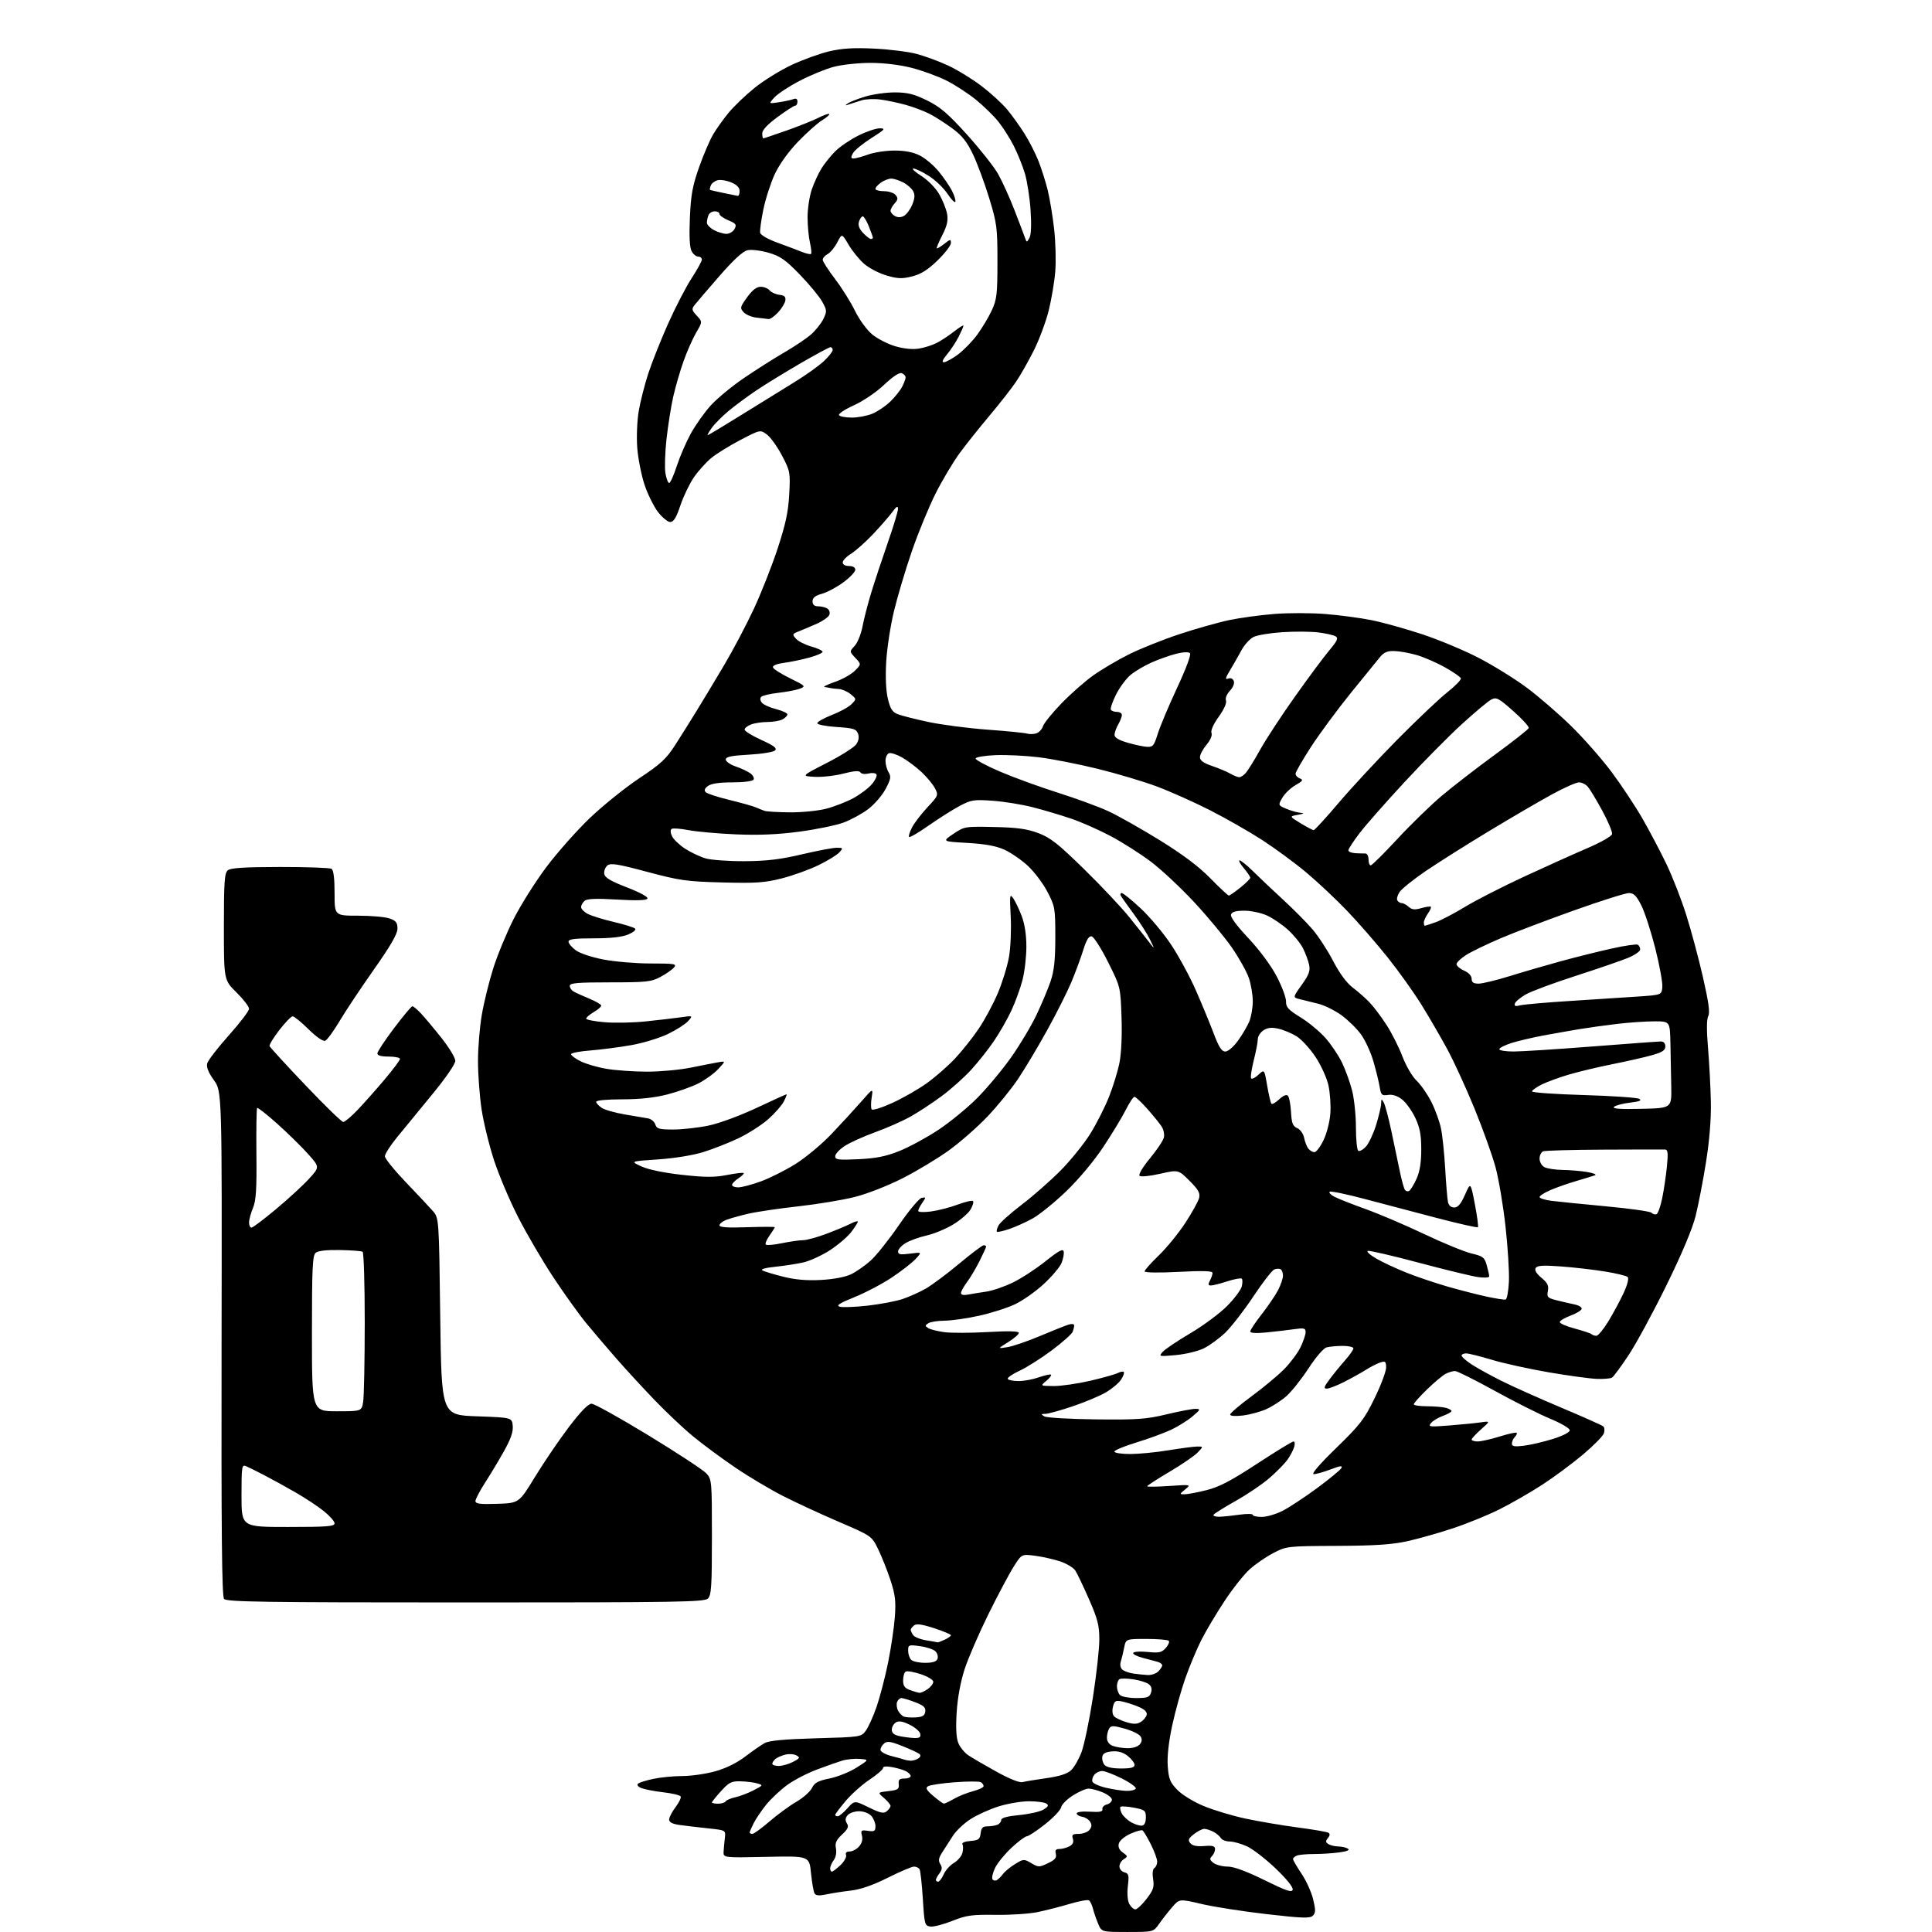 <?xml version="1.0" encoding="UTF-8" standalone="no"?>
<svg 
  version="1.1" 
  xmlns="http://www.w3.org/2000/svg" 
  xmlns:xlink="http://www.w3.org/1999/xlink" 
  xmlns:svg="http://www.w3.org/2000/svg"
  xmlns:rdf="http://www.w3.org/1999/02/22-rdf-syntax-ns#"
  xmlns:cc="http://creativecommons.org/ns#"
  xmlns:dc="http://purl.org/dc/elements/1.1/"
  viewBox="0 0 768 768"
  width="768"
  height="768"
>
<style>svg {background-color: white; }</style>"
<path stroke="none" fill="black" fill-rule="evenodd" d="M448.20,767.99C437.90,768.00 437.90,768.00 436.52,764.69C435.76,762.88 434.83,760.17 434.46,758.69C434.08,757.20 433.36,755.72 432.85,755.41C432.34,755.09 428.90,755.73 425.21,756.83C421.52,757.93 415.80,759.39 412.50,760.08C409.20,760.77 401.65,761.27 395.72,761.18C386.27,761.05 384.16,761.35 378.54,763.59C375.02,765.00 371.09,766.01 369.82,765.83C367.61,765.52 367.47,765.00 366.84,754.79C366.47,748.91 365.88,743.62 365.53,743.04C365.17,742.47 364.18,742.00 363.33,742.00C362.47,742.00 357.80,743.99 352.94,746.42C347.07,749.36 342.16,751.07 338.31,751.52C335.11,751.89 330.71,752.58 328.52,753.04C325.72,753.64 324.33,753.54 323.81,752.69C323.40,752.04 322.77,748.41 322.39,744.63C321.72,737.76 321.72,737.76 304.61,738.13C287.50,738.50 287.50,738.50 287.65,736.00C287.73,734.62 287.95,732.16 288.15,730.52C288.50,727.54 288.50,727.54 281.50,726.80C277.65,726.39 272.59,725.79 270.25,725.47C267.27,725.05 266.00,724.40 266.00,723.28C266.00,722.41 267.15,720.18 268.56,718.34C269.96,716.50 270.86,714.59 270.56,714.09C270.25,713.60 267.19,712.87 263.75,712.47C260.31,712.08 256.41,711.34 255.09,710.84C253.68,710.31 253.06,709.57 253.59,709.07C254.09,708.60 256.88,707.72 259.80,707.11C262.71,706.50 267.90,706.00 271.32,706.00C274.74,706.00 280.56,705.16 284.25,704.14C288.52,702.96 292.86,700.83 296.22,698.27C299.13,696.06 302.62,693.63 304.00,692.88C305.74,691.92 311.91,691.35 324.39,691.00C342.08,690.51 342.31,690.47 344.16,687.99C345.19,686.61 347.12,682.33 348.45,678.49C349.78,674.64 351.83,666.77 353.01,661.00C354.18,655.23 355.40,647.05 355.71,642.83C356.18,636.48 355.88,633.94 353.97,628.13C352.70,624.26 350.50,618.73 349.08,615.83C346.50,610.57 346.50,610.57 333.50,604.97C326.35,601.90 316.35,597.27 311.29,594.70C306.22,592.12 297.71,587.06 292.38,583.44C287.05,579.83 279.49,574.25 275.59,571.04C271.69,567.84 264.68,561.22 260.00,556.33C255.32,551.45 248.57,544.11 245.00,540.03C241.43,535.95 236.07,529.66 233.10,526.06C230.13,522.45 224.15,514.10 219.80,507.50C215.46,500.90 209.21,490.20 205.91,483.73C202.61,477.26 198.32,467.14 196.39,461.24C194.46,455.34 192.23,446.23 191.44,441.01C190.66,435.78 190.01,427.17 190.01,421.88C190.00,416.59 190.69,408.27 191.53,403.38C192.36,398.50 194.40,390.23 196.05,385.00C197.70,379.77 201.33,370.97 204.12,365.44C206.90,359.90 212.75,350.61 217.10,344.79C221.46,338.97 229.27,330.16 234.45,325.20C239.64,320.25 248.46,313.14 254.06,309.41C262.79,303.60 264.87,301.66 268.54,295.94C270.89,292.27 274.72,286.17 277.04,282.38C279.37,278.60 284.21,270.55 287.80,264.50C291.39,258.45 296.73,248.32 299.68,242.00C302.62,235.68 306.88,224.88 309.14,218.00C312.31,208.35 313.36,203.45 313.73,196.50C314.20,187.80 314.10,187.29 310.86,181.10C309.01,177.57 306.31,173.81 304.86,172.74C302.23,170.78 302.23,170.78 294.36,174.87C290.04,177.12 284.81,180.36 282.75,182.06C280.68,183.76 277.57,187.21 275.84,189.73C274.11,192.25 271.69,197.28 270.47,200.91C268.82,205.81 267.78,207.50 266.42,207.50C265.42,207.50 263.21,205.67 261.50,203.44C259.80,201.20 257.39,196.30 256.16,192.54C254.92,188.77 253.65,182.25 253.32,178.03C252.99,173.74 253.25,167.31 253.90,163.43C254.55,159.62 256.25,152.90 257.69,148.50C259.13,144.10 262.67,135.19 265.56,128.71C268.46,122.22 272.66,114.09 274.91,110.64C277.16,107.19 279.00,103.83 279.00,103.18C279.00,102.53 278.34,102.00 277.54,102.00C276.73,102.00 275.55,101.03 274.92,99.84C274.15,98.41 273.92,93.94 274.24,86.59C274.63,77.50 275.28,73.89 277.86,66.58C279.59,61.68 282.09,55.81 283.43,53.53C284.76,51.26 287.57,47.31 289.68,44.76C291.79,42.22 296.43,37.78 300.00,34.90C303.58,32.02 310.15,27.95 314.61,25.85C319.07,23.75 325.82,21.31 329.61,20.41C334.74,19.21 339.32,18.93 347.50,19.32C353.55,19.61 361.20,20.57 364.50,21.46C367.80,22.35 373.43,24.44 377.00,26.10C380.57,27.77 386.48,31.39 390.12,34.16C393.76,36.93 398.32,41.09 400.26,43.41C402.20,45.72 405.33,50.07 407.21,53.06C409.10,56.05 411.62,60.98 412.81,64.00C414.00,67.03 415.64,72.20 416.46,75.50C417.28,78.80 418.44,85.78 419.03,91.00C419.62,96.22 419.82,103.88 419.48,108.00C419.14,112.12 417.96,119.10 416.86,123.50C415.76,127.90 413.13,134.96 411.02,139.20C408.90,143.43 405.71,149.06 403.93,151.70C402.15,154.34 397.44,160.36 393.48,165.07C389.51,169.78 384.13,176.53 381.52,180.07C378.91,183.61 374.58,190.88 371.89,196.22C369.21,201.57 364.95,211.92 362.44,219.22C359.93,226.53 356.74,237.22 355.35,243.00C353.96,248.78 352.58,257.82 352.28,263.10C351.93,269.11 352.18,274.58 352.94,277.76C353.90,281.75 354.72,283.05 356.83,283.89C358.30,284.47 363.77,285.87 368.99,286.98C374.22,288.10 384.79,289.48 392.49,290.05C400.20,290.61 407.29,291.32 408.25,291.61C409.21,291.90 410.88,291.86 411.95,291.52C413.02,291.18 414.21,289.91 414.60,288.70C414.98,287.49 418.26,283.42 421.90,279.66C425.53,275.90 431.20,270.90 434.50,268.54C437.80,266.19 444.17,262.42 448.66,260.17C453.15,257.91 462.24,254.28 468.87,252.08C475.50,249.89 484.43,247.37 488.71,246.48C493.00,245.59 501.00,244.50 506.50,244.06C512.00,243.62 521.11,243.62 526.75,244.07C532.39,244.51 540.71,245.62 545.25,246.53C549.79,247.45 558.90,249.99 565.50,252.18C572.10,254.37 582.23,258.61 588.00,261.62C593.77,264.62 602.35,269.95 607.05,273.46C611.75,276.97 619.66,283.81 624.62,288.67C629.58,293.53 636.83,301.77 640.72,307.00C644.61,312.23 650.12,320.55 652.96,325.50C655.80,330.45 660.07,338.56 662.45,343.52C664.83,348.48 668.37,357.54 670.30,363.66C672.24,369.78 675.23,380.92 676.94,388.41C679.21,398.34 679.79,402.53 679.06,403.89C678.40,405.11 678.37,409.53 678.97,416.63C679.47,422.61 679.98,432.23 680.09,438.00C680.23,444.83 679.56,453.20 678.17,461.94C677.00,469.32 675.13,479.00 674.01,483.44C672.71,488.61 668.55,498.49 662.40,511.00C657.14,521.73 650.37,534.20 647.37,538.72C644.37,543.24 641.42,547.24 640.81,547.62C640.20,548.00 637.50,548.23 634.81,548.13C632.12,548.04 623.53,546.87 615.71,545.53C607.90,544.19 597.71,541.95 593.07,540.55C588.44,539.15 583.83,538.00 582.82,538.00C581.82,538.00 581.00,538.39 581.00,538.87C581.00,539.34 582.73,540.88 584.84,542.28C586.95,543.67 592.24,546.61 596.59,548.79C600.94,550.98 611.70,555.80 620.50,559.51C629.30,563.21 636.88,566.59 637.35,567.02C637.82,567.45 637.92,568.68 637.58,569.76C637.23,570.84 633.47,574.66 629.23,578.23C624.98,581.81 617.67,587.22 613.00,590.25C608.33,593.28 600.74,597.64 596.15,599.94C591.56,602.24 583.23,605.64 577.65,607.49C572.07,609.35 563.90,611.66 559.50,612.64C553.42,613.99 546.70,614.44 531.50,614.51C511.75,614.60 511.43,614.63 506.21,617.34C503.31,618.84 499.07,621.74 496.80,623.79C494.52,625.83 489.99,631.55 486.73,636.50C483.46,641.45 479.32,648.42 477.51,652.00C475.71,655.58 472.86,662.38 471.19,667.12C469.52,671.86 467.16,680.34 465.96,685.96C464.55,692.55 463.92,698.28 464.20,702.10C464.57,707.17 465.11,708.52 467.99,711.49C469.90,713.46 474.43,716.24 478.45,717.91C482.35,719.54 489.80,721.78 495.02,722.90C500.23,724.02 509.58,725.61 515.78,726.43C521.99,727.25 527.52,728.20 528.08,728.55C528.74,728.96 528.67,729.69 527.86,730.67C526.87,731.86 526.91,732.33 528.06,733.06C528.85,733.56 530.62,733.98 532.00,734.00C533.38,734.02 535.10,734.41 535.82,734.87C536.69,735.42 535.53,735.93 532.43,736.35C529.84,736.71 525.35,737.00 522.44,737.00C519.54,737.00 516.45,737.27 515.58,737.61C514.71,737.94 514.00,738.57 514.00,739.01C514.00,739.44 515.52,742.06 517.38,744.83C519.24,747.59 521.32,752.18 522.00,755.02C523.03,759.29 523.01,760.42 521.87,761.52C520.73,762.63 517.69,762.53 503.53,760.90C494.19,759.83 482.56,758.02 477.69,756.87C468.82,754.79 468.82,754.79 465.94,758.15C464.35,759.99 462.03,762.96 460.78,764.74C458.50,767.99 458.50,767.99 448.20,767.99zM451.32,759.00C452.01,759.00 454.01,757.13 455.77,754.84C458.48,751.31 458.88,750.10 458.38,746.96C458.02,744.70 458.22,742.98 458.89,742.57C459.50,742.19 460.00,741.05 460.00,740.02C460.00,739.00 458.86,735.89 457.47,733.12C456.07,730.35 454.59,727.87 454.17,727.61C453.75,727.35 451.58,727.95 449.35,728.95C447.04,729.99 445.06,731.66 444.75,732.83C444.39,734.22 444.91,735.40 446.36,736.42C448.35,737.85 448.38,738.02 446.75,739.03C445.79,739.62 445.00,740.92 445.00,741.93C445.00,742.94 445.88,744.00 446.97,744.28C448.69,744.73 448.86,745.40 448.34,749.74C447.99,752.70 448.22,755.54 448.91,756.84C449.55,758.03 450.63,759.00 451.32,759.00zM513.87,751.14C514.09,750.19 511.35,746.81 507.03,742.69C503.07,738.92 497.96,734.98 495.67,733.94C493.37,732.89 490.28,732.03 488.80,732.02C487.31,732.01 485.74,731.39 485.30,730.65C484.86,729.90 483.52,728.78 482.32,728.15C481.11,727.52 479.49,727.00 478.70,727.00C477.91,727.00 476.07,727.95 474.60,729.10C472.40,730.83 472.14,731.47 473.16,732.69C473.99,733.70 475.77,734.06 478.69,733.83C482.07,733.56 483.00,733.82 483.00,735.04C483.00,735.90 482.44,737.17 481.75,737.87C480.75,738.88 480.89,739.42 482.44,740.57C483.51,741.36 486.03,742.00 488.04,742.00C490.44,742.00 495.45,743.84 502.60,747.36C511.43,751.70 513.57,752.42 513.87,751.14zM372.92,748.00C373.42,748.00 374.41,746.69 375.12,745.10C375.82,743.50 377.66,741.45 379.20,740.54C380.73,739.64 382.26,737.82 382.59,736.50C382.92,735.19 382.91,733.67 382.57,733.12C382.22,732.54 383.55,731.99 385.73,731.81C389.01,731.54 389.54,731.14 389.82,728.75C390.06,726.62 390.66,726.00 392.48,726.00C393.78,726.00 395.55,725.73 396.42,725.39C397.29,725.06 398.00,724.20 398.00,723.49C398.00,722.62 400.35,721.98 405.25,721.51C409.24,721.12 413.57,720.13 414.88,719.30C416.77,718.10 416.98,717.60 415.88,716.91C415.12,716.42 412.02,716.03 409.00,716.03C405.98,716.03 400.58,716.94 397.02,718.06C393.45,719.17 388.42,721.45 385.83,723.11C383.24,724.77 380.08,727.75 378.81,729.73C377.54,731.71 375.64,734.66 374.59,736.29C373.10,738.59 372.92,739.64 373.78,741.01C374.61,742.35 374.54,743.23 373.47,744.64C372.70,745.66 372.05,746.84 372.03,747.25C372.01,747.66 372.41,748.00 372.92,748.00zM396.32,747.33C396.97,746.94 398.06,745.84 398.75,744.89C399.44,743.94 401.56,742.20 403.48,741.01C406.85,738.93 407.05,738.92 409.95,740.63C412.80,742.31 413.12,742.31 416.58,740.66C419.37,739.33 420.10,738.47 419.70,736.96C419.32,735.50 419.69,735.00 421.16,735.00C422.24,735.00 424.02,734.52 425.11,733.94C426.47,733.21 426.90,732.27 426.48,730.94C425.97,729.32 426.35,729.00 428.81,729.00C430.43,729.00 432.35,728.29 433.07,727.42C434.02,726.27 434.09,725.37 433.34,724.17C432.77,723.25 431.33,722.36 430.15,722.18C428.97,722.00 428.00,721.41 428.00,720.86C428.00,720.28 430.20,719.99 433.25,720.18C437.22,720.42 438.43,720.18 438.22,719.16C438.07,718.43 438.86,717.59 439.97,717.30C441.09,717.01 442.00,716.15 442.00,715.40C442.00,714.64 440.37,713.35 438.38,712.51C436.39,711.68 433.86,711.00 432.76,711.00C431.66,711.00 428.82,712.24 426.44,713.75C424.07,715.26 421.99,717.37 421.82,718.42C421.64,719.48 418.80,722.49 415.50,725.11C412.20,727.73 408.92,729.90 408.21,729.94C407.50,729.97 404.72,732.05 402.05,734.55C399.37,737.06 396.44,740.66 395.54,742.57C394.63,744.47 394.18,746.47 394.52,747.03C394.86,747.58 395.67,747.72 396.32,747.33zM330.70,744.00C331.08,744.00 332.62,742.82 334.12,741.39C335.62,739.95 336.61,738.15 336.32,737.39C335.98,736.50 336.49,736.00 337.74,736.00C338.81,736.00 340.49,735.12 341.46,734.04C342.61,732.77 343.03,731.25 342.64,729.72C342.10,727.57 342.32,727.39 345.03,727.79C347.58,728.17 348.00,727.91 348.00,725.94C348.00,724.69 347.26,722.83 346.35,721.83C345.39,720.78 343.32,720.00 341.47,720.00C339.70,720.00 337.65,720.71 336.93,721.58C335.98,722.73 335.91,723.63 336.66,724.82C337.48,726.13 337.08,727.06 334.73,729.25C332.40,731.43 331.87,732.62 332.30,734.77C332.62,736.37 332.26,738.31 331.42,739.44C330.64,740.51 330.00,741.97 330.00,742.69C330.00,743.41 330.31,744.00 330.70,744.00zM299.08,729.00C299.67,729.00 302.71,726.79 305.83,724.10C308.95,721.40 313.75,717.88 316.50,716.28C319.25,714.69 322.07,712.20 322.77,710.75C323.79,708.65 325.18,707.90 329.77,706.97C332.92,706.33 337.75,704.39 340.49,702.66C345.49,699.50 345.49,699.50 341.78,699.19C339.75,699.02 336.60,699.33 334.79,699.88C332.98,700.43 328.38,702.05 324.56,703.49C320.75,704.93 315.46,707.69 312.81,709.64C310.16,711.59 306.47,715.05 304.62,717.34C302.76,719.63 300.52,722.94 299.62,724.70C298.73,726.46 298.00,728.15 298.00,728.45C298.00,728.75 298.49,729.00 299.08,729.00zM454.00,725.71C454.95,725.56 455.50,724.37 455.50,722.49C455.50,719.72 455.15,719.43 450.75,718.58C448.14,718.08 445.74,717.93 445.42,718.25C445.10,718.57 445.34,719.76 445.94,720.90C446.55,722.03 448.28,723.63 449.78,724.45C451.27,725.27 453.18,725.84 454.00,725.71zM333.01,722.00C333.57,722.00 335.30,720.58 336.85,718.84C339.67,715.69 339.67,715.69 345.34,718.46C349.96,720.73 351.28,721.01 352.50,720.00C353.33,719.31 354.00,718.36 354.00,717.87C354.00,717.38 352.83,715.98 351.41,714.74C348.81,712.50 348.81,712.50 353.16,712.00C356.94,711.56 357.47,711.21 357.26,709.25C357.07,707.46 357.53,707.00 359.51,707.00C360.88,707.00 362.00,706.57 362.00,706.04C362.00,705.50 361.20,704.64 360.23,704.12C359.26,703.60 356.78,702.86 354.73,702.48C352.33,702.03 351.00,702.16 351.00,702.84C351.00,703.42 348.60,705.49 345.67,707.43C342.74,709.38 338.46,713.19 336.17,715.91C333.88,718.63 332.00,721.12 332.00,721.43C332.00,721.74 332.46,722.00 333.01,722.00zM285.44,717.00C286.78,717.00 288.14,716.58 288.45,716.08C288.77,715.57 290.48,714.84 292.26,714.45C294.04,714.07 297.30,712.83 299.50,711.70C303.41,709.69 303.45,709.63 301.00,708.92C299.62,708.52 296.64,708.15 294.37,708.10C290.75,708.01 289.78,708.51 286.62,712.00C284.63,714.20 283.00,716.23 283.00,716.50C283.00,716.78 284.10,717.00 285.44,717.00zM375.19,716.96C375.57,716.98 377.37,716.14 379.19,715.08C381.01,714.02 384.41,712.66 386.75,712.04C389.09,711.43 391.00,710.52 391.00,710.02C391.00,709.52 390.51,708.82 389.91,708.45C389.32,708.08 384.67,708.09 379.59,708.47C374.51,708.85 369.72,709.56 368.93,710.05C367.79,710.75 368.21,711.54 371.00,713.93C372.93,715.57 374.81,716.94 375.19,716.96zM447.69,711.90C449.45,711.96 451.15,711.57 451.48,711.03C451.81,710.50 449.37,708.70 446.07,707.03C442.76,705.37 439.20,704.00 438.15,704.00C437.10,704.00 435.70,704.66 435.03,705.47C434.36,706.27 434.00,707.51 434.24,708.22C434.47,708.92 436.88,710.02 439.58,710.65C442.29,711.29 445.94,711.85 447.69,711.90zM406.50,708.41C407.60,708.13 411.88,707.42 416.00,706.84C421.09,706.13 424.22,705.13 425.74,703.73C426.97,702.60 428.86,699.33 429.93,696.47C431.00,693.61 433.03,683.86 434.44,674.81C435.85,665.76 437.00,655.38 437.00,651.73C437.00,646.15 436.35,643.60 432.93,635.79C430.69,630.68 428.23,625.53 427.47,624.34C426.70,623.16 423.92,621.49 421.29,620.63C418.65,619.77 414.17,618.78 411.33,618.42C406.15,617.76 406.15,617.76 403.04,622.63C401.32,625.31 396.80,633.80 392.99,641.50C389.18,649.20 384.89,659.10 383.46,663.50C381.83,668.53 380.65,674.91 380.29,680.70C379.90,686.97 380.11,690.85 380.96,692.90C381.64,694.55 383.39,696.71 384.85,697.70C386.31,698.69 391.32,701.62 396.00,704.21C401.30,707.15 405.25,708.73 406.50,708.41zM445.62,703.00C449.61,703.00 451.00,702.63 451.00,701.57C451.00,700.79 449.79,699.19 448.30,698.02C446.45,696.57 444.50,696.00 442.06,696.20C439.59,696.41 438.41,697.04 438.18,698.30C437.99,699.29 438.38,700.75 439.04,701.55C439.82,702.49 442.14,703.00 445.62,703.00zM309.55,702.00C310.95,702.00 313.50,701.27 315.22,700.39C317.97,698.96 318.14,698.66 316.60,697.80C315.64,697.26 313.65,697.12 312.18,697.49C310.71,697.86 308.95,698.63 308.26,699.20C307.57,699.78 307.00,700.64 307.00,701.12C307.00,701.61 308.15,702.00 309.55,702.00zM362.00,699.91C362.82,699.94 364.17,699.55 364.99,699.03C365.94,698.42 366.12,697.78 365.49,697.24C364.95,696.78 361.90,695.36 358.73,694.10C354.09,692.24 352.67,692.03 351.48,693.02C350.67,693.69 350.00,694.85 350.00,695.58C350.00,696.32 351.91,697.41 354.25,698.02C356.59,698.62 358.95,699.27 359.50,699.47C360.05,699.68 361.18,699.87 362.00,699.91zM448.13,694.94C450.28,694.97 452.29,694.36 453.07,693.42C454.00,692.30 454.09,691.36 453.37,690.23C452.82,689.35 449.99,687.97 447.09,687.16C442.56,685.90 441.68,685.89 440.92,687.10C440.43,687.87 440.02,689.53 440.02,690.78C440.01,692.22 440.83,693.40 442.25,693.97C443.49,694.47 446.13,694.90 448.13,694.94zM363.32,690.88C365.50,690.97 366.07,690.60 365.82,689.25C365.65,688.29 363.75,686.64 361.60,685.60C358.78,684.22 357.26,683.97 356.10,684.71C355.22,685.26 354.50,686.56 354.50,687.60C354.50,688.88 355.46,689.69 357.50,690.12C359.15,690.47 361.77,690.82 363.32,690.88zM453.50,684.49C454.60,683.81 455.65,682.52 455.83,681.61C456.05,680.51 454.95,679.46 452.52,678.45C450.53,677.61 447.59,676.67 445.99,676.35C443.47,675.84 443.01,676.12 442.42,678.46C442.02,680.06 442.22,681.62 442.91,682.31C443.56,682.96 445.75,683.98 447.79,684.60C450.61,685.45 451.98,685.42 453.50,684.49zM364.00,682.69C366.71,682.54 367.57,682.03 367.80,680.40C368.04,678.75 367.19,677.96 363.77,676.65C361.38,675.74 358.93,675.00 358.32,675.00C357.71,675.00 356.94,675.71 356.61,676.57C356.28,677.44 356.45,678.97 356.99,679.99C357.53,681.00 358.54,682.07 359.24,682.36C359.93,682.65 362.07,682.80 364.00,682.69zM451.63,675.00C456.13,675.00 456.96,674.69 457.56,672.83C458.02,671.35 457.71,670.26 456.58,669.43C455.66,668.76 452.91,667.91 450.46,667.55C448.01,667.18 445.55,667.16 445.00,667.50C444.45,667.84 444.00,669.13 444.00,670.36C444.00,671.59 444.54,673.14 445.20,673.80C445.86,674.46 448.75,675.00 451.63,675.00zM365.53,672.92C366.09,672.96 367.56,672.30 368.78,671.44C370.00,670.59 371.00,669.27 371.00,668.52C371.00,667.77 368.76,666.42 366.02,665.51C363.28,664.60 360.58,664.14 360.02,664.49C359.46,664.83 359.00,666.40 359.00,667.98C359.00,670.18 359.63,671.06 361.75,671.84C363.26,672.39 364.96,672.88 365.53,672.92zM456.18,665.85C457.65,665.93 459.56,665.29 460.43,664.43C461.29,663.56 462.00,662.47 462.00,662.00C462.00,661.52 461.21,660.91 460.25,660.63C459.29,660.35 456.57,659.62 454.22,659.01C451.87,658.40 450.18,657.51 450.48,657.03C450.78,656.54 453.38,656.39 456.26,656.68C460.73,657.14 461.78,656.91 463.41,655.11C464.46,653.94 464.99,652.65 464.58,652.24C464.17,651.83 460.17,651.50 455.69,651.50C447.55,651.50 447.55,651.50 446.86,655.00C446.48,656.92 445.88,659.43 445.52,660.57C445.13,661.80 445.40,663.08 446.18,663.73C446.91,664.33 448.85,665.02 450.50,665.26C452.15,665.50 454.71,665.77 456.18,665.85zM367.73,661.00C370.75,661.00 372.25,660.52 372.67,659.42C373.00,658.55 372.64,657.21 371.86,656.43C371.09,655.66 368.33,654.73 365.73,654.38C361.21,653.76 361.00,653.84 361.00,656.16C361.00,657.50 361.54,659.14 362.20,659.80C362.86,660.46 365.35,661.00 367.73,661.00zM372.70,652.87C372.81,652.94 374.05,652.48 375.45,651.84C376.85,651.20 378.00,650.39 378.00,650.04C378.00,649.69 374.99,648.43 371.32,647.23C366.39,645.63 364.29,645.35 363.32,646.15C362.59,646.75 362.01,647.53 362.02,647.87C362.02,648.22 362.44,649.14 362.93,649.92C363.43,650.70 365.78,651.66 368.16,652.05C370.55,652.43 372.59,652.81 372.70,652.87zM185.05,637.00C104.65,637.00 90.07,636.79 89.07,635.59C88.19,634.53 87.95,609.30 88.08,534.03C88.25,433.87 88.25,433.87 85.03,429.39C82.80,426.29 81.99,424.22 82.38,422.70C82.70,421.49 86.57,416.47 90.98,411.54C95.39,406.61 99.00,401.87 99.00,401.00C99.00,400.13 96.75,397.21 94.00,394.50C89.00,389.58 89.00,389.58 89.00,368.41C89.00,350.50 89.24,347.05 90.55,345.96C91.70,345.01 97.15,344.66 111.34,344.64C121.92,344.63 131.12,344.96 131.79,345.37C132.59,345.87 133.00,349.13 133.00,355.06C133.00,364.00 133.00,364.00 142.35,364.00C147.49,364.00 153.12,364.49 154.85,365.10C157.42,365.99 158.00,366.74 158.00,369.14C158.00,371.25 155.33,375.88 148.66,385.35C143.52,392.64 137.37,401.89 134.99,405.90C132.61,409.91 130.02,413.44 129.25,413.73C128.42,414.05 125.70,412.16 122.64,409.14C119.78,406.31 116.94,404.00 116.34,404.00C115.74,404.00 113.35,406.46 111.03,409.47C108.71,412.47 106.97,415.34 107.16,415.84C107.34,416.35 113.76,423.34 121.41,431.38C129.06,439.42 135.83,446.00 136.45,446.00C137.07,446.00 139.62,443.86 142.11,441.25C144.60,438.64 149.43,433.21 152.82,429.19C156.22,425.17 159.00,421.46 159.00,420.94C159.00,420.42 156.97,420.00 154.50,420.00C151.56,420.00 150.00,419.57 150.01,418.75C150.01,418.06 152.98,413.56 156.61,408.75C160.24,403.94 163.53,400.00 163.92,400.00C164.31,400.00 165.80,401.24 167.24,402.75C168.68,404.26 172.36,408.65 175.42,412.50C178.48,416.35 180.99,420.48 180.99,421.69C181.00,422.97 177.19,428.51 171.75,435.12C166.66,441.31 160.36,448.99 157.75,452.19C155.14,455.39 153.00,458.74 153.00,459.63C153.00,460.53 156.72,465.14 161.26,469.88C165.80,474.62 170.64,479.77 172.01,481.33C174.50,484.16 174.50,484.16 175.00,523.33C175.50,562.50 175.50,562.50 189.50,563.00C203.50,563.50 203.50,563.50 203.82,566.79C204.04,569.13 203.06,572.00 200.38,576.79C198.32,580.48 194.91,586.16 192.81,589.41C190.72,592.65 189.00,595.93 189.00,596.69C189.00,597.79 190.81,598.02 197.66,597.79C206.32,597.50 206.32,597.50 212.72,587.00C216.25,581.23 222.29,572.34 226.16,567.25C230.85,561.07 233.84,558.00 235.16,558.00C236.25,558.00 246.44,563.67 257.82,570.61C269.19,577.54 279.51,584.32 280.75,585.66C282.95,588.05 283.00,588.66 283.00,610.98C283.00,630.44 282.77,634.09 281.43,635.43C280.02,636.84 269.91,637.00 185.05,637.00zM114.50,607.00C129.89,607.00 133.00,606.76 133.00,605.57C133.00,604.78 131.09,602.59 128.75,600.71C126.41,598.83 121.35,595.48 117.50,593.27C113.65,591.06 108.03,587.96 105.00,586.39C101.97,584.81 98.71,583.20 97.75,582.80C96.14,582.12 96.00,583.05 96.00,594.53C96.00,607.00 96.00,607.00 114.50,607.00zM484.69,602.93C486.24,602.89 489.86,602.52 492.75,602.11C495.64,601.70 498.00,601.73 498.00,602.18C498.00,602.63 499.59,603.00 501.53,603.00C503.48,603.00 507.19,601.92 509.78,600.61C512.38,599.29 518.53,595.25 523.46,591.62C528.38,587.99 532.77,584.38 533.20,583.61C533.81,582.52 532.83,582.64 528.98,584.10C526.23,585.14 523.20,585.99 522.24,585.99C521.15,585.98 524.50,582.08 531.18,575.59C540.70,566.32 542.36,564.18 546.43,555.80C548.94,550.64 551.00,545.16 551.00,543.64C551.00,541.22 550.71,540.96 548.75,541.58C547.51,541.97 544.92,543.29 542.99,544.51C541.05,545.73 537.13,547.91 534.27,549.36C531.41,550.81 528.32,552.00 527.41,552.00C526.08,552.00 526.30,551.27 528.56,548.25C530.10,546.19 532.85,542.81 534.68,540.75C536.51,538.68 538.00,536.55 538.00,536.00C538.00,535.45 536.09,535.01 533.75,535.01C531.41,535.02 528.54,535.29 527.36,535.60C526.12,535.93 523.09,539.45 520.16,543.94C517.38,548.20 513.42,553.18 511.36,554.99C509.29,556.81 505.67,559.14 503.30,560.19C500.93,561.24 496.75,562.36 494.00,562.69C490.99,563.04 489.00,562.89 489.00,562.30C489.00,561.76 492.82,558.50 497.49,555.06C502.17,551.62 508.01,546.76 510.48,544.26C512.94,541.76 515.87,537.83 516.98,535.54C518.09,533.24 519.00,530.55 519.00,529.55C519.00,527.95 518.42,527.81 514.25,528.40C511.64,528.77 506.69,529.35 503.25,529.68C499.26,530.07 497.00,529.92 497.00,529.26C497.00,528.70 499.06,525.60 501.59,522.37C504.11,519.14 507.03,514.83 508.09,512.79C509.14,510.75 510.00,508.19 510.00,507.10C510.00,506.01 509.59,504.87 509.09,504.56C508.59,504.25 507.45,504.27 506.57,504.61C505.68,504.95 501.93,509.79 498.23,515.36C494.53,520.93 489.51,527.40 487.08,529.74C484.64,532.08 480.77,534.90 478.46,536.02C476.15,537.14 471.17,538.33 467.38,538.67C460.68,539.28 460.54,539.25 462.18,537.40C463.10,536.35 468.05,533.02 473.17,530.00C478.29,526.98 484.84,522.12 487.73,519.22C490.62,516.31 493.26,512.80 493.61,511.42C493.96,510.04 493.97,508.63 493.63,508.30C493.30,507.96 490.72,508.43 487.90,509.34C485.08,510.26 482.13,511.00 481.35,511.00C480.26,511.00 480.17,510.56 480.96,509.07C481.53,508.00 482.00,506.63 482.00,506.01C482.00,505.20 478.22,505.09 468.50,505.59C460.63,506.00 455.00,505.91 455.00,505.39C455.00,504.89 457.55,502.02 460.67,499.01C463.79,496.01 468.52,490.20 471.19,486.11C473.86,482.02 476.32,477.58 476.66,476.24C477.15,474.27 476.41,472.94 472.85,469.38C468.43,464.96 468.43,464.96 461.14,466.60C456.98,467.54 453.48,467.88 452.99,467.38C452.49,466.88 454.28,463.90 457.09,460.50C459.83,457.20 462.33,453.48 462.64,452.24C462.97,450.98 462.56,449.00 461.73,447.74C460.91,446.51 458.35,443.36 456.04,440.75C453.72,438.14 451.44,436.00 450.97,436.00C450.49,436.00 448.92,438.36 447.48,441.25C446.03,444.14 442.01,450.78 438.53,456.01C434.81,461.60 428.76,468.83 423.85,473.54C419.26,477.95 413.30,482.78 410.61,484.29C407.92,485.79 403.70,487.70 401.23,488.54C398.76,489.38 396.53,489.87 396.29,489.62C396.04,489.37 396.33,488.25 396.94,487.12C397.54,485.99 401.69,482.28 406.15,478.88C410.61,475.49 417.56,469.38 421.58,465.32C425.61,461.25 430.92,454.68 433.39,450.71C435.86,446.75 439.22,440.12 440.85,436.00C442.49,431.88 444.38,425.70 445.04,422.28C445.76,418.59 446.08,411.21 445.82,404.18C445.40,392.29 445.40,392.29 440.45,382.40C437.73,376.95 434.80,372.37 433.94,372.21C432.83,372.01 431.87,373.59 430.59,377.71C429.60,380.90 427.46,386.65 425.85,390.50C424.23,394.35 419.93,402.90 416.28,409.50C412.63,416.10 407.42,424.83 404.69,428.90C401.97,432.96 396.46,439.73 392.44,443.94C388.42,448.14 381.52,454.19 377.09,457.37C372.67,460.56 364.41,465.52 358.73,468.41C352.83,471.40 344.66,474.59 339.69,475.84C334.90,477.04 324.80,478.71 317.25,479.55C309.70,480.38 300.81,481.70 297.51,482.46C294.20,483.23 290.26,484.33 288.75,484.90C287.24,485.48 286.00,486.46 286.00,487.09C286.00,487.89 289.24,488.11 297.00,487.84C303.05,487.64 308.00,487.63 308.00,487.83C308.00,488.03 307.05,489.52 305.89,491.15C304.73,492.78 304.07,494.40 304.42,494.75C304.77,495.10 307.66,494.85 310.84,494.19C314.02,493.54 317.78,493.00 319.19,493.00C320.61,493.00 324.80,491.86 328.50,490.46C332.21,489.07 336.54,487.26 338.12,486.44C339.70,485.62 341.00,485.26 341.00,485.63C341.00,486.00 339.82,487.86 338.37,489.76C336.92,491.66 333.09,494.92 329.87,497.01C326.64,499.09 321.86,501.28 319.25,501.86C316.64,502.43 311.61,503.21 308.08,503.57C304.16,503.98 302.22,504.54 303.08,505.02C303.86,505.45 307.60,506.57 311.39,507.52C316.16,508.71 320.76,509.10 326.39,508.80C331.30,508.53 335.98,507.65 338.25,506.57C340.31,505.58 343.83,503.14 346.06,501.14C348.30,499.14 353.37,492.78 357.33,487.01C361.29,481.24 365.37,476.36 366.39,476.16C368.14,475.83 368.15,475.94 366.62,478.13C365.73,479.40 365.00,480.85 365.00,481.35C365.00,481.86 367.22,481.96 370.08,481.58C372.88,481.21 377.64,479.99 380.65,478.86C383.67,477.73 386.43,477.09 386.78,477.44C387.13,477.79 386.69,479.30 385.82,480.79C384.94,482.28 381.86,484.94 378.97,486.71C376.09,488.47 371.31,490.46 368.37,491.12C365.42,491.78 361.66,493.14 360.00,494.14C358.35,495.15 357.00,496.64 357.00,497.47C357.00,498.67 357.92,498.84 361.75,498.34C366.50,497.72 366.50,497.72 364.00,500.44C362.62,501.94 358.36,505.26 354.52,507.82C350.68,510.37 344.00,513.89 339.67,515.63C333.75,518.02 332.29,518.96 333.77,519.43C334.85,519.77 339.84,519.58 344.86,519.02C349.88,518.45 356.12,517.27 358.74,516.40C361.36,515.53 365.52,513.66 368.00,512.25C370.48,510.83 376.45,506.37 381.28,502.34C386.12,498.30 390.50,495.00 391.03,495.00C391.57,495.00 392.00,495.24 392.00,495.53C392.00,495.83 390.82,498.41 389.39,501.28C387.95,504.15 385.70,507.93 384.39,509.68C383.07,511.43 382.00,513.38 382.00,514.01C382.00,514.72 383.04,514.96 384.75,514.63C386.26,514.34 389.52,513.81 392.00,513.45C394.48,513.10 399.25,511.47 402.62,509.83C405.98,508.20 411.83,504.39 415.62,501.36C420.94,497.12 422.58,496.25 422.84,497.52C423.02,498.42 422.63,500.48 421.96,502.09C421.30,503.70 418.13,507.44 414.92,510.41C411.71,513.38 406.57,517.01 403.49,518.46C400.41,519.92 393.98,521.98 389.19,523.03C384.41,524.09 378.25,524.97 375.50,524.99C372.75,525.01 369.82,525.47 369.00,526.02C367.69,526.87 367.69,527.12 368.95,527.93C369.75,528.45 372.62,529.17 375.34,529.55C378.05,529.92 385.83,529.90 392.64,529.51C401.01,529.03 405.00,529.14 405.00,529.84C405.00,530.42 403.09,532.07 400.75,533.52C396.50,536.16 396.50,536.16 400.50,535.51C402.70,535.15 408.55,533.14 413.50,531.05C418.45,528.96 423.51,526.94 424.75,526.56C426.03,526.16 427.00,526.29 427.00,526.85C427.00,527.39 426.73,528.55 426.39,529.43C426.05,530.30 422.34,533.60 418.13,536.76C413.92,539.92 408.13,543.58 405.27,544.90C402.41,546.23 400.31,547.69 400.60,548.15C400.88,548.62 402.83,549.00 404.93,549.00C407.03,549.00 410.68,548.32 413.03,547.49C415.39,546.66 417.53,546.20 417.80,546.46C418.06,546.73 417.21,547.85 415.89,548.94C413.50,550.93 413.50,550.93 418.88,550.97C421.83,550.99 428.36,550.04 433.38,548.88C438.39,547.71 443.33,546.32 444.34,545.80C445.35,545.27 446.42,545.09 446.72,545.39C447.02,545.69 446.54,547.06 445.64,548.42C444.75,549.79 442.04,552.06 439.63,553.47C437.23,554.89 431.29,557.38 426.44,559.02C421.59,560.66 416.70,562.01 415.56,562.03C413.74,562.06 413.70,562.18 415.17,563.04C416.09,563.57 425.32,564.11 435.67,564.23C452.14,564.41 455.66,564.16 463.74,562.22C468.82,561.00 474.00,560.02 475.24,560.04C477.33,560.08 477.25,560.30 474.08,563.00C472.20,564.61 468.38,567.01 465.58,568.33C462.79,569.65 456.56,571.93 451.75,573.40C446.94,574.86 443.00,576.50 443.00,577.03C443.00,577.56 445.81,578.00 449.25,578.00C452.69,577.99 459.55,577.33 464.50,576.51C469.45,575.70 474.59,575.03 475.92,575.02C478.35,575.00 478.35,575.00 476.13,577.36C474.91,578.66 469.88,582.11 464.95,585.03C460.03,587.94 456.00,590.55 456.00,590.81C456.00,591.08 459.94,591.03 464.75,590.70C473.50,590.11 473.50,590.11 471.14,592.05C468.80,593.98 468.80,594.00 470.93,594.00C472.12,594.00 476.04,593.26 479.64,592.35C484.65,591.10 489.40,588.61 499.72,581.85C507.16,576.98 513.67,573.00 514.19,573.00C514.71,573.00 514.82,574.01 514.44,575.25C514.05,576.49 512.88,578.72 511.83,580.20C510.79,581.69 507.62,584.93 504.79,587.40C501.97,589.87 495.90,594.00 491.30,596.58C486.71,599.16 482.71,601.66 482.42,602.13C482.12,602.61 483.15,602.97 484.69,602.93zM605.75,574.70C608.36,574.38 613.54,573.18 617.25,572.02C621.27,570.77 624.00,569.37 624.00,568.55C624.00,567.79 620.57,565.77 616.25,563.98C611.99,562.22 602.07,557.22 594.21,552.89C586.35,548.55 579.23,545.00 578.39,545.00C577.56,545.00 575.89,545.50 574.68,546.11C573.48,546.73 570.14,549.52 567.25,552.33C564.36,555.14 562.00,557.78 562.00,558.22C562.00,558.65 564.36,559.01 567.25,559.01C570.14,559.02 573.51,559.30 574.75,559.63C575.99,559.96 577.00,560.54 577.00,560.92C577.00,561.29 575.47,562.15 573.60,562.83C571.73,563.50 569.59,564.79 568.85,565.69C567.61,567.19 568.21,567.27 576.00,566.66C580.67,566.29 586.30,565.74 588.50,565.43C592.50,564.86 592.50,564.86 588.75,568.18C586.69,570.01 585.00,571.84 585.00,572.25C585.00,572.66 586.08,573.00 587.41,573.00C588.74,573.00 592.66,572.12 596.12,571.04C599.58,569.96 602.63,569.30 602.89,569.56C603.15,569.82 602.83,570.57 602.18,571.22C601.53,571.87 601.00,573.05 601.00,573.84C601.00,574.97 602.02,575.15 605.75,574.70zM133.87,561.00C143.74,561.00 143.74,561.00 144.36,557.25C144.70,555.19 144.98,541.04 144.99,525.81C145.00,510.58 144.61,497.88 144.14,497.59C143.67,497.29 139.61,496.99 135.14,496.91C129.91,496.81 126.46,497.20 125.50,498.00C124.23,499.06 124.00,503.91 124.00,530.12C124.00,561.00 124.00,561.00 133.87,561.00zM634.59,531.00C635.29,531.00 637.45,528.38 639.39,525.18C641.33,521.98 644.05,516.93 645.43,513.95C646.91,510.76 647.57,508.17 647.04,507.64C646.55,507.15 642.41,506.15 637.84,505.42C633.27,504.68 625.43,503.78 620.40,503.42C613.40,502.90 611.09,503.05 610.47,504.05C609.94,504.91 610.71,506.23 612.74,507.93C615.17,509.96 615.71,511.07 615.31,513.18C614.84,515.61 615.17,515.96 618.65,516.85C620.77,517.39 623.99,518.14 625.80,518.51C627.65,518.89 628.94,519.69 628.72,520.34C628.51,520.98 626.51,522.17 624.28,523.00C622.05,523.83 620.14,524.95 620.04,525.50C619.94,526.05 622.61,527.23 625.96,528.12C629.32,529.01 632.35,530.02 632.70,530.37C633.05,530.72 633.90,531.00 634.59,531.00zM598.50,516.59C599.05,516.45 599.64,513.23 599.82,509.42C599.99,505.61 599.38,495.75 598.46,487.50C597.55,479.25 595.76,468.68 594.50,464.00C593.24,459.32 589.47,448.82 586.13,440.65C582.79,432.49 577.94,421.91 575.36,417.15C572.78,412.39 568.21,404.51 565.20,399.64C562.20,394.77 556.13,386.25 551.72,380.71C547.30,375.16 540.05,366.83 535.60,362.18C531.14,357.52 523.82,350.64 519.32,346.87C514.82,343.10 506.94,337.30 501.82,333.97C496.69,330.65 487.32,325.30 481.00,322.08C474.68,318.86 465.12,314.60 459.77,312.60C454.42,310.61 443.82,307.45 436.22,305.59C428.62,303.72 418.15,301.67 412.95,301.03C407.75,300.39 400.01,300.01 395.74,300.18C391.48,300.36 387.91,300.95 387.81,301.50C387.71,302.05 392.10,304.41 397.57,306.74C403.03,309.08 413.35,312.84 420.50,315.10C427.65,317.36 436.65,320.66 440.50,322.43C444.35,324.20 453.57,329.40 461.00,333.99C470.27,339.73 476.59,344.48 481.17,349.17C484.85,352.93 488.13,356.00 488.48,356.00C488.83,356.00 490.89,354.57 493.06,352.83C495.23,351.09 497.00,349.33 497.00,348.91C497.00,348.49 495.83,346.77 494.41,345.08C492.99,343.38 492.24,342.00 492.76,342.00C493.28,342.00 495.68,343.95 498.10,346.34C500.52,348.73 505.88,353.79 510.00,357.59C514.12,361.38 519.40,366.70 521.72,369.40C524.04,372.10 527.74,377.78 529.95,382.02C532.52,386.97 535.31,390.75 537.73,392.57C539.80,394.14 542.81,396.78 544.41,398.46C546.01,400.13 549.02,404.11 551.09,407.30C553.17,410.49 556.03,416.15 557.46,419.89C558.91,423.70 561.39,427.95 563.12,429.59C564.81,431.19 567.44,434.98 568.97,438.00C570.50,441.02 572.22,445.75 572.80,448.50C573.38,451.25 574.14,458.45 574.48,464.50C574.83,470.55 575.32,476.51 575.58,477.75C575.87,479.20 576.77,480.00 578.08,480.00C579.56,480.00 580.72,478.63 582.35,474.94C584.58,469.87 584.58,469.87 586.27,478.63C587.20,483.44 587.75,487.59 587.49,487.84C587.24,488.10 579.93,486.45 571.26,484.19C562.59,481.92 549.66,478.52 542.52,476.62C535.38,474.72 529.13,473.42 528.62,473.73C528.12,474.04 528.93,474.93 530.43,475.72C531.92,476.50 537.50,478.70 542.82,480.61C548.14,482.52 558.65,487.00 566.16,490.57C573.67,494.14 582.11,497.60 584.93,498.27C589.54,499.37 590.13,499.82 591.01,502.99C591.55,504.92 591.99,506.90 591.99,507.39C592.00,507.87 590.01,508.00 587.58,507.67C585.16,507.33 574.56,504.77 564.05,501.96C553.53,499.15 544.39,497.04 543.73,497.26C543.08,497.47 544.56,498.83 547.02,500.26C549.49,501.70 554.91,504.24 559.07,505.90C563.23,507.56 570.66,510.07 575.57,511.48C580.48,512.88 587.42,514.66 591.00,515.43C594.58,516.20 597.95,516.72 598.50,516.59zM99.96,488.00C100.49,488.00 104.88,484.70 109.71,480.66C114.55,476.63 120.44,471.21 122.81,468.62C127.11,463.92 127.11,463.92 122.45,458.71C119.89,455.84 114.40,450.46 110.24,446.73C106.09,443.01 102.48,440.18 102.22,440.44C101.96,440.70 101.83,448.92 101.93,458.71C102.07,472.85 101.79,477.26 100.55,480.22C99.70,482.26 99.00,484.85 99.00,485.97C99.00,487.09 99.43,488.00 99.96,488.00zM658.46,482.69C659.03,482.50 660.05,479.68 660.73,476.42C661.40,473.17 662.25,467.46 662.62,463.75C663.15,458.34 663.01,456.99 661.89,456.95C661.13,456.92 650.24,456.94 637.70,457.00C625.17,457.05 614.26,457.35 613.45,457.66C612.65,457.96 612.00,459.27 612.00,460.57C612.00,461.88 612.86,463.39 613.93,463.96C615.00,464.53 618.26,465.03 621.18,465.07C624.11,465.11 628.52,465.49 631.00,465.91C633.48,466.33 634.83,466.91 634.00,467.21C633.17,467.50 629.85,468.52 626.61,469.47C623.37,470.41 618.76,472.03 616.36,473.06C613.96,474.09 612.00,475.34 612.00,475.84C612.00,476.33 614.14,477.01 616.75,477.35C619.36,477.68 629.15,478.66 638.50,479.54C647.85,480.41 655.93,481.55 656.46,482.07C656.99,482.60 657.89,482.87 658.46,482.69zM560.17,473.39C560.74,473.04 562.05,470.90 563.08,468.63C564.38,465.78 564.96,462.18 564.97,457.00C564.98,451.19 564.45,448.35 562.62,444.42C561.31,441.63 558.96,438.33 557.39,437.09C555.51,435.61 553.58,434.98 551.78,435.25C549.29,435.61 548.97,435.30 548.44,432.07C548.12,430.11 547.00,425.55 545.96,421.94C544.91,418.33 542.70,413.50 541.03,411.20C539.37,408.90 535.87,405.47 533.25,403.57C530.64,401.67 526.48,399.62 524.00,399.00C521.52,398.38 518.24,397.56 516.69,397.19C513.88,396.50 513.88,396.50 517.46,391.50C520.35,387.45 520.91,385.93 520.39,383.50C520.04,381.85 518.94,378.89 517.95,376.93C516.96,374.97 514.26,371.66 511.96,369.58C509.66,367.50 505.91,364.96 503.64,363.92C501.36,362.89 497.35,362.03 494.72,362.02C491.38,362.01 489.76,362.45 489.36,363.50C488.99,364.46 491.45,367.82 496.21,372.89C500.63,377.59 505.19,383.73 507.47,388.07C509.57,392.07 511.26,396.58 511.22,398.08C511.15,400.35 512.10,401.40 517.00,404.42C520.23,406.41 524.69,410.11 526.92,412.65C529.15,415.18 532.10,419.56 533.46,422.38C534.82,425.20 536.63,430.18 537.47,433.46C538.31,436.74 539.00,443.35 539.00,448.15C539.00,452.95 539.42,457.14 539.94,457.46C540.46,457.78 541.82,457.04 542.97,455.80C544.12,454.57 545.94,450.69 547.03,447.18C548.11,443.66 549.01,439.82 549.03,438.64C549.06,436.78 549.19,436.72 550.03,438.17C550.57,439.08 551.95,444.26 553.10,449.67C554.24,455.07 555.75,462.25 556.44,465.60C557.14,468.96 558.02,472.23 558.42,472.87C558.81,473.51 559.60,473.74 560.17,473.39zM293.45,472.00C294.80,472.00 298.82,470.94 302.38,469.65C305.93,468.36 312.14,465.25 316.17,462.74C320.20,460.22 326.65,454.86 330.50,450.81C334.35,446.76 339.66,440.98 342.30,437.97C347.09,432.50 347.09,432.50 346.50,436.27C346.17,438.34 346.17,440.46 346.49,440.98C346.81,441.50 350.44,440.38 354.65,438.46C358.83,436.56 365.00,433.03 368.37,430.62C371.74,428.21 376.77,423.82 379.55,420.87C382.33,417.92 386.58,412.59 388.99,409.03C391.40,405.48 394.85,399.06 396.66,394.77C398.47,390.48 400.47,383.98 401.10,380.33C401.74,376.69 402.04,369.48 401.77,364.33C401.32,355.77 401.41,355.14 402.78,357.10C403.61,358.28 405.12,361.45 406.14,364.13C407.33,367.27 408.00,371.63 408.00,376.30C408.00,380.30 407.31,386.26 406.46,389.54C405.62,392.82 403.63,398.28 402.05,401.68C400.47,405.08 397.36,410.52 395.15,413.77C392.94,417.03 388.84,422.21 386.03,425.28C383.21,428.36 377.90,433.10 374.21,435.81C370.52,438.53 364.97,442.17 361.88,443.90C358.79,445.63 352.49,448.41 347.88,450.08C343.27,451.75 337.81,454.22 335.75,455.57C333.69,456.92 332.00,458.75 332.00,459.63C332.00,461.02 333.24,461.18 341.25,460.80C348.32,460.46 352.15,459.69 357.50,457.55C361.35,456.01 368.28,452.26 372.89,449.22C377.51,446.17 384.48,440.47 388.39,436.55C392.30,432.62 398.35,425.38 401.84,420.45C405.33,415.53 409.89,407.90 411.99,403.50C414.09,399.10 416.64,393.02 417.65,390.00C419.04,385.87 419.50,381.52 419.50,372.50C419.50,360.98 419.37,360.26 416.34,354.46C414.61,351.14 411.09,346.49 408.52,344.12C405.95,341.76 401.75,338.88 399.18,337.73C395.90,336.26 391.51,335.47 384.50,335.07C374.50,334.50 374.50,334.50 378.95,331.50C383.33,328.54 383.56,328.50 395.15,328.75C404.32,328.94 408.19,329.47 412.71,331.16C417.54,332.97 420.55,335.33 430.85,345.41C437.65,352.06 445.75,360.65 448.85,364.51C451.96,368.36 455.53,372.86 456.79,374.51C459.09,377.50 459.09,377.50 457.15,373.50C456.08,371.30 453.23,366.80 450.81,363.50C448.38,360.20 446.06,356.94 445.64,356.25C445.22,355.56 445.34,355.00 445.90,355.00C446.47,355.00 449.88,357.77 453.50,361.15C457.11,364.53 462.52,370.98 465.52,375.49C468.52,380.00 472.94,388.14 475.34,393.59C477.73,399.04 480.93,406.76 482.44,410.75C484.52,416.26 485.63,418.00 487.08,418.00C488.17,418.00 490.31,416.18 492.08,413.75C493.78,411.41 495.80,407.98 496.58,406.13C497.36,404.27 498.00,400.64 498.00,398.06C498.00,395.47 497.30,391.29 496.44,388.77C495.58,386.25 492.54,380.80 489.69,376.67C486.83,372.54 480.11,364.44 474.75,358.67C469.38,352.89 461.61,345.63 457.48,342.52C453.35,339.41 446.20,334.86 441.60,332.41C437.00,329.96 429.92,326.83 425.87,325.45C421.81,324.06 414.95,322.02 410.60,320.91C406.26,319.79 399.05,318.62 394.58,318.31C387.13,317.78 386.04,317.95 381.48,320.37C378.74,321.83 373.22,325.32 369.20,328.13C365.19,330.94 361.67,333.00 361.38,332.71C361.09,332.42 361.61,330.72 362.53,328.94C363.46,327.15 366.22,323.54 368.67,320.92C373.02,316.27 373.09,316.08 371.65,313.33C370.83,311.77 368.44,308.89 366.33,306.91C364.22,304.94 360.75,302.33 358.61,301.11C356.46,299.89 354.10,299.13 353.36,299.42C352.61,299.70 352.00,301.08 352.00,302.48C352.00,303.88 352.56,305.92 353.24,307.02C354.29,308.70 354.11,309.74 352.05,313.61C350.71,316.14 347.63,319.72 345.21,321.57C342.79,323.42 338.37,325.84 335.39,326.96C332.41,328.07 324.46,329.71 317.74,330.60C309.11,331.74 301.66,332.06 292.50,331.67C285.35,331.36 276.91,330.61 273.74,330.00C270.57,329.39 267.55,329.16 267.03,329.48C266.43,329.85 266.47,330.93 267.12,332.37C267.70,333.63 270.04,335.87 272.32,337.36C274.61,338.84 278.29,340.58 280.49,341.23C282.70,341.87 289.68,342.37 296.00,342.34C304.74,342.28 310.18,341.64 318.68,339.63C324.83,338.19 331.08,337.00 332.58,337.00C335.17,337.00 335.23,337.09 333.64,338.85C332.71,339.87 328.97,342.16 325.32,343.94C321.67,345.72 315.09,348.08 310.72,349.19C303.95,350.90 300.41,351.14 287.13,350.79C272.92,350.42 270.20,350.03 257.24,346.57C245.46,343.42 242.72,342.99 241.45,344.04C240.60,344.75 240.04,346.24 240.20,347.35C240.43,348.88 242.63,350.20 249.26,352.77C254.54,354.82 257.76,356.59 257.36,357.22C256.93,357.93 252.93,358.05 245.26,357.59C237.10,357.10 233.41,357.24 232.41,358.08C231.63,358.72 231.00,359.85 231.00,360.60C231.00,361.34 232.24,362.57 233.75,363.34C235.26,364.10 239.88,365.52 244.00,366.49C248.12,367.46 251.92,368.64 252.43,369.10C252.97,369.60 251.82,370.59 249.71,371.48C247.27,372.50 242.75,373.00 236.03,373.00C228.42,373.00 226.00,373.32 226.00,374.31C226.00,375.03 227.29,376.58 228.88,377.75C230.53,378.97 235.25,380.54 239.99,381.44C244.52,382.30 252.95,383.00 258.73,383.00C268.18,383.00 269.11,383.16 267.94,384.57C267.22,385.44 264.80,387.13 262.57,388.32C258.88,390.30 257.02,390.50 242.50,390.50C229.50,390.50 226.50,390.76 226.50,391.89C226.50,392.66 227.18,393.67 228.00,394.14C228.82,394.62 231.64,395.89 234.25,396.97C236.86,398.05 239.00,399.30 239.00,399.75C239.00,400.20 237.65,401.37 236.00,402.34C234.35,403.32 233.00,404.48 233.00,404.92C233.00,405.36 236.26,406.00 240.25,406.34C244.24,406.69 251.55,406.55 256.50,406.04C261.45,405.53 267.75,404.80 270.50,404.41C275.50,403.70 275.50,403.70 273.57,405.87C272.51,407.07 268.91,409.38 265.57,411.00C262.23,412.62 255.68,414.62 251.00,415.45C246.32,416.28 239.01,417.23 234.75,417.57C230.49,417.90 227.00,418.57 227.00,419.06C227.00,419.56 228.69,420.81 230.75,421.85C232.81,422.89 237.46,424.25 241.08,424.87C244.70,425.49 251.97,426.00 257.24,426.00C262.51,426.00 270.35,425.28 274.66,424.39C278.97,423.51 283.85,422.56 285.50,422.27C288.50,421.76 288.50,421.76 285.50,424.97C283.85,426.74 280.32,429.30 277.65,430.66C274.99,432.02 269.40,434.00 265.24,435.07C260.16,436.37 254.29,437.00 247.34,437.00C241.28,437.00 237.00,437.40 237.00,437.98C237.00,438.51 238.01,439.61 239.25,440.42C240.49,441.22 244.65,442.39 248.50,443.03C252.35,443.66 256.48,444.36 257.68,444.59C258.88,444.82 260.15,445.90 260.50,447.00C261.05,448.73 262.02,449.00 267.61,449.00C271.17,449.00 277.45,448.31 281.55,447.46C285.82,446.58 293.99,443.58 300.64,440.46C307.02,437.46 312.43,435.00 312.65,435.00C312.87,435.00 312.38,436.30 311.56,437.89C310.74,439.47 307.93,442.65 305.32,444.95C302.70,447.25 297.40,450.64 293.53,452.48C289.67,454.32 283.35,456.80 279.50,457.99C275.39,459.26 267.95,460.46 261.50,460.89C250.50,461.63 250.50,461.63 255.00,463.68C257.78,464.95 263.96,466.23 271.15,467.02C280.40,468.04 284.07,468.05 288.99,467.08C292.40,466.41 295.39,466.06 295.63,466.30C295.87,466.53 294.92,467.48 293.53,468.39C292.14,469.30 291.00,470.49 291.00,471.02C291.00,471.56 292.10,472.00 293.45,472.00zM522.53,458.00C523.24,458.00 524.85,455.87 526.11,453.26C527.40,450.62 528.59,445.93 528.83,442.63C529.07,439.39 528.72,434.33 528.06,431.38C527.39,428.39 525.10,423.38 522.88,420.06C520.69,416.78 517.32,413.13 515.39,411.93C513.46,410.74 510.22,409.39 508.19,408.93C505.48,408.32 503.90,408.49 502.25,409.57C501.01,410.38 500.00,411.96 500.00,413.07C500.00,414.18 499.27,418.01 498.37,421.58C497.47,425.15 497.02,428.36 497.37,428.71C497.72,429.06 499.04,428.37 500.30,427.18C502.60,425.03 502.60,425.03 503.73,431.61C504.35,435.23 505.11,438.45 505.43,438.76C505.75,439.08 507.14,438.28 508.52,436.98C510.07,435.52 511.38,434.98 511.96,435.56C512.47,436.08 513.02,438.98 513.19,442.00C513.45,446.52 513.89,447.67 515.67,448.45C516.90,448.99 518.08,450.66 518.42,452.36C518.75,453.98 519.51,455.91 520.13,456.65C520.74,457.39 521.82,458.00 522.53,458.00zM652.52,440.78C664.50,440.50 664.50,440.50 664.35,432.00C664.28,427.32 664.13,419.56 664.02,414.75C663.83,406.00 663.83,406.00 657.64,406.00C654.23,406.00 647.63,406.45 642.97,407.00C638.31,407.55 631.58,408.48 628.00,409.07C624.42,409.66 617.90,410.82 613.50,411.63C609.10,412.45 603.36,413.81 600.75,414.64C598.14,415.48 596.00,416.57 596.00,417.08C596.00,417.59 598.59,418.00 601.75,417.99C604.91,417.98 618.98,417.08 633.00,415.99C647.02,414.90 659.29,414.00 660.25,414.00C661.33,414.00 662.00,414.76 662.00,415.97C662.00,417.50 660.80,418.28 656.75,419.44C653.86,420.26 646.77,421.87 641.00,423.02C635.23,424.17 627.35,426.06 623.50,427.20C619.65,428.35 614.81,430.13 612.75,431.16C610.69,432.20 609.00,433.41 609.00,433.86C609.00,434.32 618.23,434.96 629.51,435.30C640.79,435.63 650.73,436.31 651.61,436.80C652.77,437.45 651.77,437.87 647.93,438.32C645.03,438.67 642.18,439.42 641.59,440.01C640.85,440.75 644.07,440.98 652.52,440.78zM604.34,399.63C605.76,399.27 614.71,398.49 624.22,397.89C633.72,397.30 645.77,396.51 651.00,396.15C660.50,395.50 660.50,395.50 660.80,392.40C660.97,390.69 659.71,383.77 658.01,377.02C656.30,370.27 653.80,362.56 652.44,359.88C650.50,356.05 649.44,355.00 647.52,355.00C646.18,355.00 636.40,358.09 625.79,361.87C615.18,365.65 602.04,370.64 596.58,372.96C591.13,375.29 584.94,378.27 582.83,379.61C580.73,380.94 579.00,382.58 579.00,383.27C579.00,383.95 580.35,385.11 582.00,385.84C583.83,386.65 585.00,387.92 585.00,389.08C585.00,390.51 585.71,391.00 587.75,391.01C589.26,391.01 594.77,389.68 600.00,388.06C605.23,386.43 614.45,383.75 620.50,382.09C626.55,380.44 635.69,378.16 640.82,377.03C645.94,375.89 650.55,375.22 651.07,375.54C651.58,375.86 652.00,376.71 652.00,377.44C652.00,378.16 649.86,379.65 647.25,380.74C644.64,381.83 635.30,385.04 626.50,387.88C617.70,390.72 608.73,394.04 606.58,395.27C604.42,396.50 602.45,398.13 602.20,398.89C601.85,399.94 602.38,400.12 604.34,399.63zM566.37,368.00C566.58,368.00 568.49,367.38 570.62,366.63C572.76,365.88 578.03,363.12 582.33,360.51C586.64,357.89 597.22,352.48 605.83,348.49C614.45,344.49 625.77,339.40 631.00,337.16C636.35,334.87 640.64,332.42 640.82,331.55C641.00,330.70 639.24,326.52 636.92,322.25C634.60,317.99 632.02,313.71 631.19,312.75C630.37,311.79 628.79,311.00 627.70,311.00C626.60,311.00 621.83,313.10 617.10,315.68C612.37,318.25 601.08,324.84 592.00,330.32C582.92,335.80 571.52,343.00 566.66,346.31C561.80,349.63 557.15,353.37 556.33,354.63C555.50,355.88 555.12,357.38 555.47,357.96C555.83,358.53 556.62,359.00 557.23,359.00C557.84,359.00 559.08,359.67 559.98,360.48C561.25,361.63 562.38,361.75 565.00,361.00C566.85,360.47 568.56,360.22 568.79,360.45C569.02,360.68 568.48,361.90 567.60,363.16C566.72,364.42 566.00,366.02 566.00,366.72C566.00,367.43 566.17,368.00 566.37,368.00zM544.88,344.00C545.36,344.00 550.11,339.30 555.43,333.55C560.76,327.80 568.72,320.05 573.12,316.34C577.53,312.62 587.03,305.27 594.24,300.01C601.45,294.74 607.51,289.98 607.70,289.41C607.88,288.85 605.11,285.80 601.54,282.65C595.65,277.45 594.83,277.02 592.77,278.10C591.52,278.75 586.26,283.16 581.07,287.89C575.89,292.63 565.60,303.02 558.22,311.00C550.83,318.98 542.81,328.09 540.40,331.26C537.98,334.43 536.00,337.47 536.00,338.01C536.00,338.56 537.24,339.07 538.75,339.16C540.26,339.24 542.06,339.29 542.75,339.27C543.44,339.24 544.00,340.30 544.00,341.61C544.00,342.93 544.39,344.00 544.88,344.00zM522.22,329.99C522.61,330.00 527.03,325.16 532.05,319.25C537.07,313.34 547.54,302.04 555.33,294.14C563.13,286.25 572.10,277.74 575.28,275.23C578.45,272.72 580.90,270.21 580.72,269.65C580.53,269.09 577.70,267.13 574.44,265.30C571.17,263.47 566.21,261.30 563.41,260.46C560.61,259.63 556.60,258.89 554.50,258.81C551.54,258.70 550.21,259.23 548.59,261.17C547.44,262.55 542.17,269.03 536.87,275.59C531.58,282.14 524.49,291.74 521.12,296.93C517.76,302.12 515.00,306.91 515.00,307.57C515.00,308.24 515.78,309.09 516.74,309.45C518.17,310.00 517.86,310.47 514.97,312.12C513.04,313.23 510.69,315.48 509.75,317.12C508.03,320.11 508.03,320.11 511.48,321.56C513.38,322.35 515.96,323.06 517.22,323.13C518.67,323.22 518.23,323.49 516.00,323.89C512.50,324.52 512.50,324.52 517.00,327.25C519.48,328.75 521.82,329.99 522.22,329.99zM314.04,322.92C318.76,322.96 325.21,322.31 328.47,321.47C331.70,320.62 336.56,318.73 339.26,317.26C341.96,315.79 345.26,313.30 346.59,311.71C347.92,310.13 348.74,308.38 348.40,307.83C348.06,307.29 346.64,307.13 345.24,307.48C343.79,307.84 342.40,307.65 342.02,307.03C341.55,306.27 339.51,306.42 335.20,307.53C331.81,308.40 326.67,308.97 323.77,308.80C318.50,308.50 318.50,308.50 328.67,303.28C334.27,300.41 339.52,297.09 340.35,295.91C341.33,294.52 341.58,293.03 341.07,291.63C340.38,289.78 339.29,289.44 332.63,289.00C328.42,288.73 324.94,288.05 324.89,287.50C324.85,286.95 327.43,285.49 330.63,284.24C333.83,283.00 337.37,281.06 338.48,279.93C340.50,277.88 340.50,277.88 338.14,275.94C336.84,274.87 334.70,273.94 333.39,273.88C332.08,273.81 330.55,273.64 330.00,273.50C329.45,273.36 328.44,273.18 327.75,273.09C327.06,273.01 328.91,272.10 331.86,271.08C334.81,270.07 338.39,268.07 339.81,266.64C342.40,264.05 342.40,264.05 340.03,261.53C337.65,259.00 337.65,259.00 339.74,256.75C340.89,255.51 342.30,252.03 342.87,249.00C343.44,245.97 345.01,239.90 346.36,235.50C347.70,231.10 350.65,222.21 352.90,215.75C355.16,209.28 356.99,203.21 356.97,202.25C356.94,200.95 356.37,201.27 354.75,203.50C353.54,205.15 350.10,209.10 347.10,212.28C344.09,215.46 340.14,218.98 338.32,220.11C336.49,221.24 335.00,222.80 335.00,223.58C335.00,224.43 336.01,225.00 337.50,225.00C339.05,225.00 340.00,225.57 340.00,226.49C340.00,227.31 337.86,229.56 335.25,231.48C332.64,233.41 328.81,235.45 326.75,236.03C324.05,236.78 323.00,237.62 323.00,239.04C323.00,240.40 323.69,241.00 325.25,241.02C326.49,241.02 328.13,241.43 328.90,241.91C329.66,242.40 330.02,243.52 329.68,244.40C329.34,245.28 327.14,246.85 324.78,247.90C322.43,248.94 319.21,250.31 317.63,250.93C314.91,252.01 314.84,252.17 316.43,253.92C317.35,254.94 320.10,256.33 322.55,257.01C325.00,257.70 327.00,258.64 327.00,259.10C327.00,259.57 324.64,260.60 321.75,261.39C318.86,262.19 314.34,263.13 311.69,263.49C308.66,263.90 307.02,264.58 307.27,265.32C307.48,265.97 310.55,267.91 314.08,269.64C320.19,272.64 320.38,272.83 318.00,273.75C316.62,274.28 312.81,275.02 309.51,275.39C306.22,275.77 303.11,276.49 302.61,276.99C302.04,277.56 302.15,278.47 302.87,279.35C303.53,280.13 306.07,281.28 308.53,281.90C310.99,282.52 313.00,283.46 313.00,283.98C313.00,284.50 312.13,285.40 311.07,285.96C310.00,286.53 307.33,287.00 305.13,287.00C302.93,287.00 299.98,287.44 298.57,287.98C297.15,288.51 296.00,289.44 296.00,290.04C296.00,290.64 298.98,292.48 302.63,294.13C307.69,296.43 308.98,297.42 308.09,298.31C307.45,298.95 302.78,299.71 297.71,299.99C290.67,300.38 288.50,300.83 288.50,301.92C288.50,302.70 290.30,303.95 292.50,304.70C294.70,305.45 297.33,306.70 298.35,307.47C299.37,308.24 299.90,309.35 299.54,309.93C299.17,310.54 295.54,311.00 291.13,311.00C285.98,311.00 282.73,311.48 281.44,312.43C280.10,313.42 279.82,314.19 280.53,314.91C281.10,315.49 285.37,316.88 290.03,318.01C294.69,319.14 299.40,320.47 300.50,320.96C301.60,321.45 303.18,322.08 304.00,322.35C304.82,322.62 309.34,322.88 314.04,322.92zM492.60,308.96C493.20,308.98 494.38,308.21 495.23,307.25C496.08,306.29 498.65,302.12 500.94,298.00C503.24,293.88 509.47,284.35 514.81,276.84C520.14,269.32 526.27,261.08 528.43,258.51C531.59,254.77 532.09,253.67 530.94,252.96C530.16,252.48 527.07,251.78 524.09,251.40C521.10,251.03 514.69,250.98 509.85,251.30C505.01,251.61 499.83,252.46 498.35,253.18C496.86,253.91 494.67,256.30 493.49,258.50C492.30,260.70 490.26,264.27 488.96,266.44C487.10,269.52 486.93,270.24 488.21,269.75C489.21,269.37 490.07,269.74 490.45,270.72C490.80,271.65 490.16,273.26 488.90,274.60C487.65,275.93 487.00,277.56 487.35,278.48C487.71,279.42 486.55,282.01 484.47,284.91C482.35,287.86 481.22,290.40 481.59,291.37C481.96,292.33 481.16,294.21 479.60,296.06C478.17,297.76 477.00,299.98 477.00,301.00C477.00,302.30 478.39,303.31 481.75,304.46C484.36,305.34 487.62,306.72 489.00,307.50C490.38,308.29 491.99,308.95 492.60,308.96zM456.04,296.88C458.27,296.99 458.79,296.35 460.21,291.75C461.10,288.86 464.55,280.65 467.88,273.51C471.47,265.81 473.57,260.17 473.03,259.63C472.50,259.10 470.27,259.20 467.56,259.88C465.04,260.52 460.62,262.08 457.74,263.36C454.86,264.64 451.07,266.89 449.33,268.37C447.58,269.84 445.01,273.35 443.61,276.16C442.20,278.98 441.29,281.67 441.59,282.14C441.88,282.61 442.99,283.00 444.06,283.00C445.13,283.00 445.98,283.56 445.96,284.25C445.95,284.94 445.29,286.62 444.50,288.00C443.71,289.38 443.05,291.22 443.04,292.11C443.01,293.19 444.69,294.20 448.25,295.24C451.14,296.08 454.64,296.82 456.04,296.88zM266.01,192.00C266.46,192.00 267.82,188.96 269.03,185.25C270.24,181.54 272.74,175.75 274.58,172.39C276.43,169.03 279.97,164.02 282.45,161.26C284.94,158.50 290.91,153.55 295.74,150.27C300.56,146.99 307.78,142.41 311.80,140.08C315.81,137.76 320.59,134.54 322.42,132.94C324.24,131.33 326.45,128.56 327.31,126.79C328.78,123.75 328.74,123.32 326.79,119.84C325.64,117.80 321.64,112.97 317.90,109.11C312.22,103.25 310.17,101.82 305.53,100.47C302.47,99.58 298.71,99.12 297.18,99.46C295.29,99.88 291.66,103.21 285.93,109.79C281.28,115.13 276.85,120.30 276.09,121.28C274.88,122.84 274.99,123.36 276.98,125.48C279.25,127.90 279.25,127.90 276.75,132.20C275.37,134.56 273.12,139.65 271.75,143.50C270.37,147.35 268.53,153.70 267.64,157.61C266.76,161.52 265.55,169.11 264.95,174.48C264.35,179.84 264.16,185.98 264.52,188.12C264.88,190.25 265.55,192.00 266.01,192.00zM281.31,173.00C281.55,173.00 287.77,169.27 295.12,164.70C302.48,160.14 311.99,154.25 316.26,151.62C320.53,148.99 325.59,145.36 327.51,143.55C329.43,141.74 331.00,139.75 331.00,139.13C331.00,138.51 330.61,138.00 330.13,138.00C329.65,138.00 324.22,140.93 318.07,144.50C311.92,148.08 304.09,152.88 300.69,155.17C297.29,157.46 292.36,161.10 289.75,163.25C287.14,165.41 284.08,168.49 282.94,170.09C281.80,171.69 281.06,173.00 281.31,173.00zM338.59,166.00C341.05,166.00 344.74,165.30 346.78,164.45C348.83,163.60 352.00,161.46 353.84,159.70C355.67,157.94 357.81,155.28 358.59,153.80C359.36,152.31 360.00,150.61 360.00,150.02C360.00,149.42 359.31,148.67 358.47,148.35C357.50,147.98 354.96,149.64 351.46,152.95C348.33,155.91 343.17,159.41 339.45,161.10C335.86,162.73 333.19,164.49 333.52,165.03C333.85,165.56 336.13,166.00 338.59,166.00zM375.21,144.00C375.98,144.00 378.47,142.63 380.76,140.95C383.04,139.27 386.51,135.71 388.47,133.05C390.42,130.38 393.03,126.02 394.26,123.35C396.25,119.03 396.50,116.90 396.50,104.00C396.50,90.43 396.29,88.80 393.19,78.66C391.36,72.70 388.47,64.89 386.76,61.32C384.40,56.37 382.43,53.90 378.55,51.04C375.75,48.97 371.65,46.35 369.45,45.23C367.24,44.10 362.98,42.50 359.97,41.67C356.96,40.84 352.48,39.89 350.00,39.57C347.52,39.24 344.15,39.38 342.50,39.88C340.85,40.38 338.60,41.11 337.50,41.49C335.89,42.05 335.79,41.98 337.00,41.11C337.82,40.52 340.98,39.28 344.00,38.37C347.02,37.46 352.32,36.72 355.77,36.73C360.79,36.75 363.36,37.39 368.54,39.94C373.79,42.53 376.82,45.12 384.43,53.55C389.60,59.28 395.17,66.33 396.80,69.23C398.44,72.13 401.34,78.55 403.26,83.50C405.18,88.45 407.06,93.40 407.44,94.50C408.12,96.45 408.16,96.46 409.21,94.59C409.89,93.38 410.06,89.34 409.67,83.59C409.34,78.59 408.32,72.03 407.42,69.00C406.52,65.97 404.52,61.02 402.99,58.00C401.46,54.98 398.69,50.62 396.85,48.33C395.01,46.04 391.02,42.15 388.00,39.68C384.98,37.22 379.73,33.80 376.34,32.08C372.96,30.37 366.70,28.07 362.43,26.98C357.64,25.76 351.38,25.00 346.05,25.00C341.30,25.00 334.78,25.69 331.56,26.53C328.34,27.36 322.24,29.86 317.99,32.07C313.75,34.27 309.20,37.25 307.89,38.68C305.50,41.28 305.50,41.28 309.66,40.64C311.95,40.29 314.54,39.73 315.41,39.40C316.46,38.99 317.00,39.34 317.00,40.39C317.00,41.28 316.60,42.00 316.11,42.00C315.62,42.00 312.47,44.02 309.11,46.50C305.16,49.40 303.00,51.70 303.00,53.00C303.00,54.10 303.19,55.00 303.42,55.00C303.65,55.00 307.81,53.60 312.67,51.89C317.53,50.18 323.23,47.89 325.35,46.82C327.46,45.74 329.40,45.07 329.65,45.32C329.90,45.57 328.60,46.71 326.75,47.85C324.90,48.99 320.60,52.83 317.17,56.40C313.40,60.33 309.79,65.36 308.00,69.19C306.38,72.66 304.33,78.99 303.45,83.25C302.57,87.51 302.00,91.70 302.18,92.55C302.36,93.43 305.33,95.12 309.00,96.45C312.57,97.75 316.95,99.39 318.71,100.11C320.48,100.82 322.14,101.19 322.41,100.93C322.67,100.66 322.48,98.66 321.97,96.47C321.46,94.29 321.04,89.77 321.02,86.43C321.01,83.09 321.75,78.14 322.66,75.43C323.58,72.72 325.34,68.89 326.57,66.92C327.80,64.96 330.26,61.90 332.03,60.13C333.80,58.35 337.88,55.57 341.10,53.95C344.31,52.33 348.19,51.00 349.72,51.01C352.19,51.02 351.80,51.46 346.32,54.94C342.93,57.09 339.65,59.79 339.04,60.93C338.16,62.57 338.22,63.00 339.34,63.00C340.11,63.00 342.72,62.29 345.12,61.42C347.53,60.55 352.26,59.84 355.64,59.85C359.81,59.85 363.05,60.49 365.71,61.85C367.87,62.96 371.23,65.80 373.17,68.18C375.12,70.56 377.47,73.99 378.41,75.82C379.35,77.64 379.96,79.61 379.77,80.19C379.58,80.76 378.18,79.36 376.66,77.06C375.14,74.77 371.81,71.57 369.25,69.95C366.70,68.33 363.93,67.00 363.11,67.00C362.28,67.00 363.68,68.32 366.22,69.92C368.86,71.60 371.90,74.69 373.34,77.17C374.72,79.55 376.13,83.08 376.48,85.00C376.95,87.64 376.49,89.71 374.59,93.45C373.20,96.17 372.21,98.54 372.38,98.71C372.55,98.89 373.89,98.09 375.35,96.94C377.76,95.04 378.00,95.01 378.00,96.62C378.00,97.59 375.61,100.70 372.69,103.53C368.81,107.29 366.10,108.99 362.59,109.87C358.60,110.88 356.89,110.82 352.40,109.51C349.43,108.65 345.41,106.55 343.47,104.84C341.52,103.13 338.74,99.71 337.30,97.24C334.67,92.76 334.67,92.76 332.83,96.35C331.81,98.32 330.09,100.42 328.99,101.00C327.90,101.59 327.02,102.62 327.04,103.29C327.06,103.95 329.27,107.39 331.96,110.92C334.65,114.46 338.22,120.15 339.88,123.57C341.60,127.08 344.56,131.15 346.71,132.93C348.79,134.65 352.92,136.78 355.88,137.64C359.23,138.62 362.75,138.98 365.23,138.58C367.42,138.23 370.63,137.22 372.35,136.33C374.08,135.45 377.19,133.40 379.25,131.78C381.31,130.16 383.00,129.11 383.00,129.46C383.00,129.80 382.12,131.80 381.05,133.91C379.97,136.01 377.91,139.14 376.46,140.87C374.71,142.95 374.29,144.00 375.21,144.00zM305.56,126.83C304.98,126.74 302.86,126.49 300.86,126.28C298.85,126.07 296.49,125.09 295.60,124.11C294.10,122.45 294.20,122.03 297.00,118.16C299.07,115.30 300.75,114.00 302.38,114.00C303.69,114.00 305.29,114.65 305.95,115.44C306.61,116.23 308.35,117.02 309.82,117.19C311.87,117.43 312.42,117.97 312.17,119.50C311.98,120.60 310.66,122.74 309.23,124.25C307.80,125.76 306.15,126.92 305.56,126.83zM346.17,95.00C346.63,95.00 347.00,94.78 347.00,94.52C347.00,94.26 346.28,92.23 345.39,90.02C344.51,87.81 343.41,86.00 342.96,86.00C342.51,86.00 341.84,86.94 341.47,88.09C341.02,89.52 341.51,90.92 343.08,92.59C344.33,93.91 345.72,95.00 346.17,95.00zM288.71,92.96C289.93,92.98 291.41,92.11 291.99,91.02C292.91,89.30 292.59,88.86 289.52,87.57C287.59,86.76 286.00,85.63 286.00,85.05C286.00,84.47 285.15,84.00 284.11,84.00C283.07,84.00 281.94,84.71 281.61,85.58C281.27,86.45 281.00,87.79 281.00,88.55C281.00,89.31 282.24,90.61 283.75,91.43C285.26,92.25 287.50,92.94 288.71,92.96zM359.31,85.83C360.33,85.29 361.82,83.29 362.61,81.40C363.66,78.87 363.77,77.43 362.99,75.99C362.41,74.91 360.63,73.34 359.02,72.51C357.41,71.68 355.28,71.00 354.27,71.00C353.27,71.00 351.44,71.70 350.22,72.56C349.00,73.41 348.00,74.54 348.00,75.06C348.00,75.58 349.52,76.00 351.38,76.00C353.24,76.00 355.32,76.68 356.02,77.52C357.04,78.76 356.97,79.37 355.64,80.85C354.74,81.84 354.00,83.16 354.00,83.78C354.00,84.40 354.78,85.33 355.72,85.87C356.84,86.49 358.11,86.48 359.31,85.83zM293.25,77.86C293.66,77.94 294.00,77.08 294.00,75.95C294.00,74.57 292.91,73.44 290.66,72.50C288.82,71.73 286.38,71.35 285.23,71.65C284.08,71.95 282.87,72.89 282.55,73.74C282.22,74.59 282.08,75.37 282.23,75.47C282.38,75.58 284.75,76.13 287.50,76.69C290.25,77.26 292.84,77.79 293.25,77.86z" />

</svg>